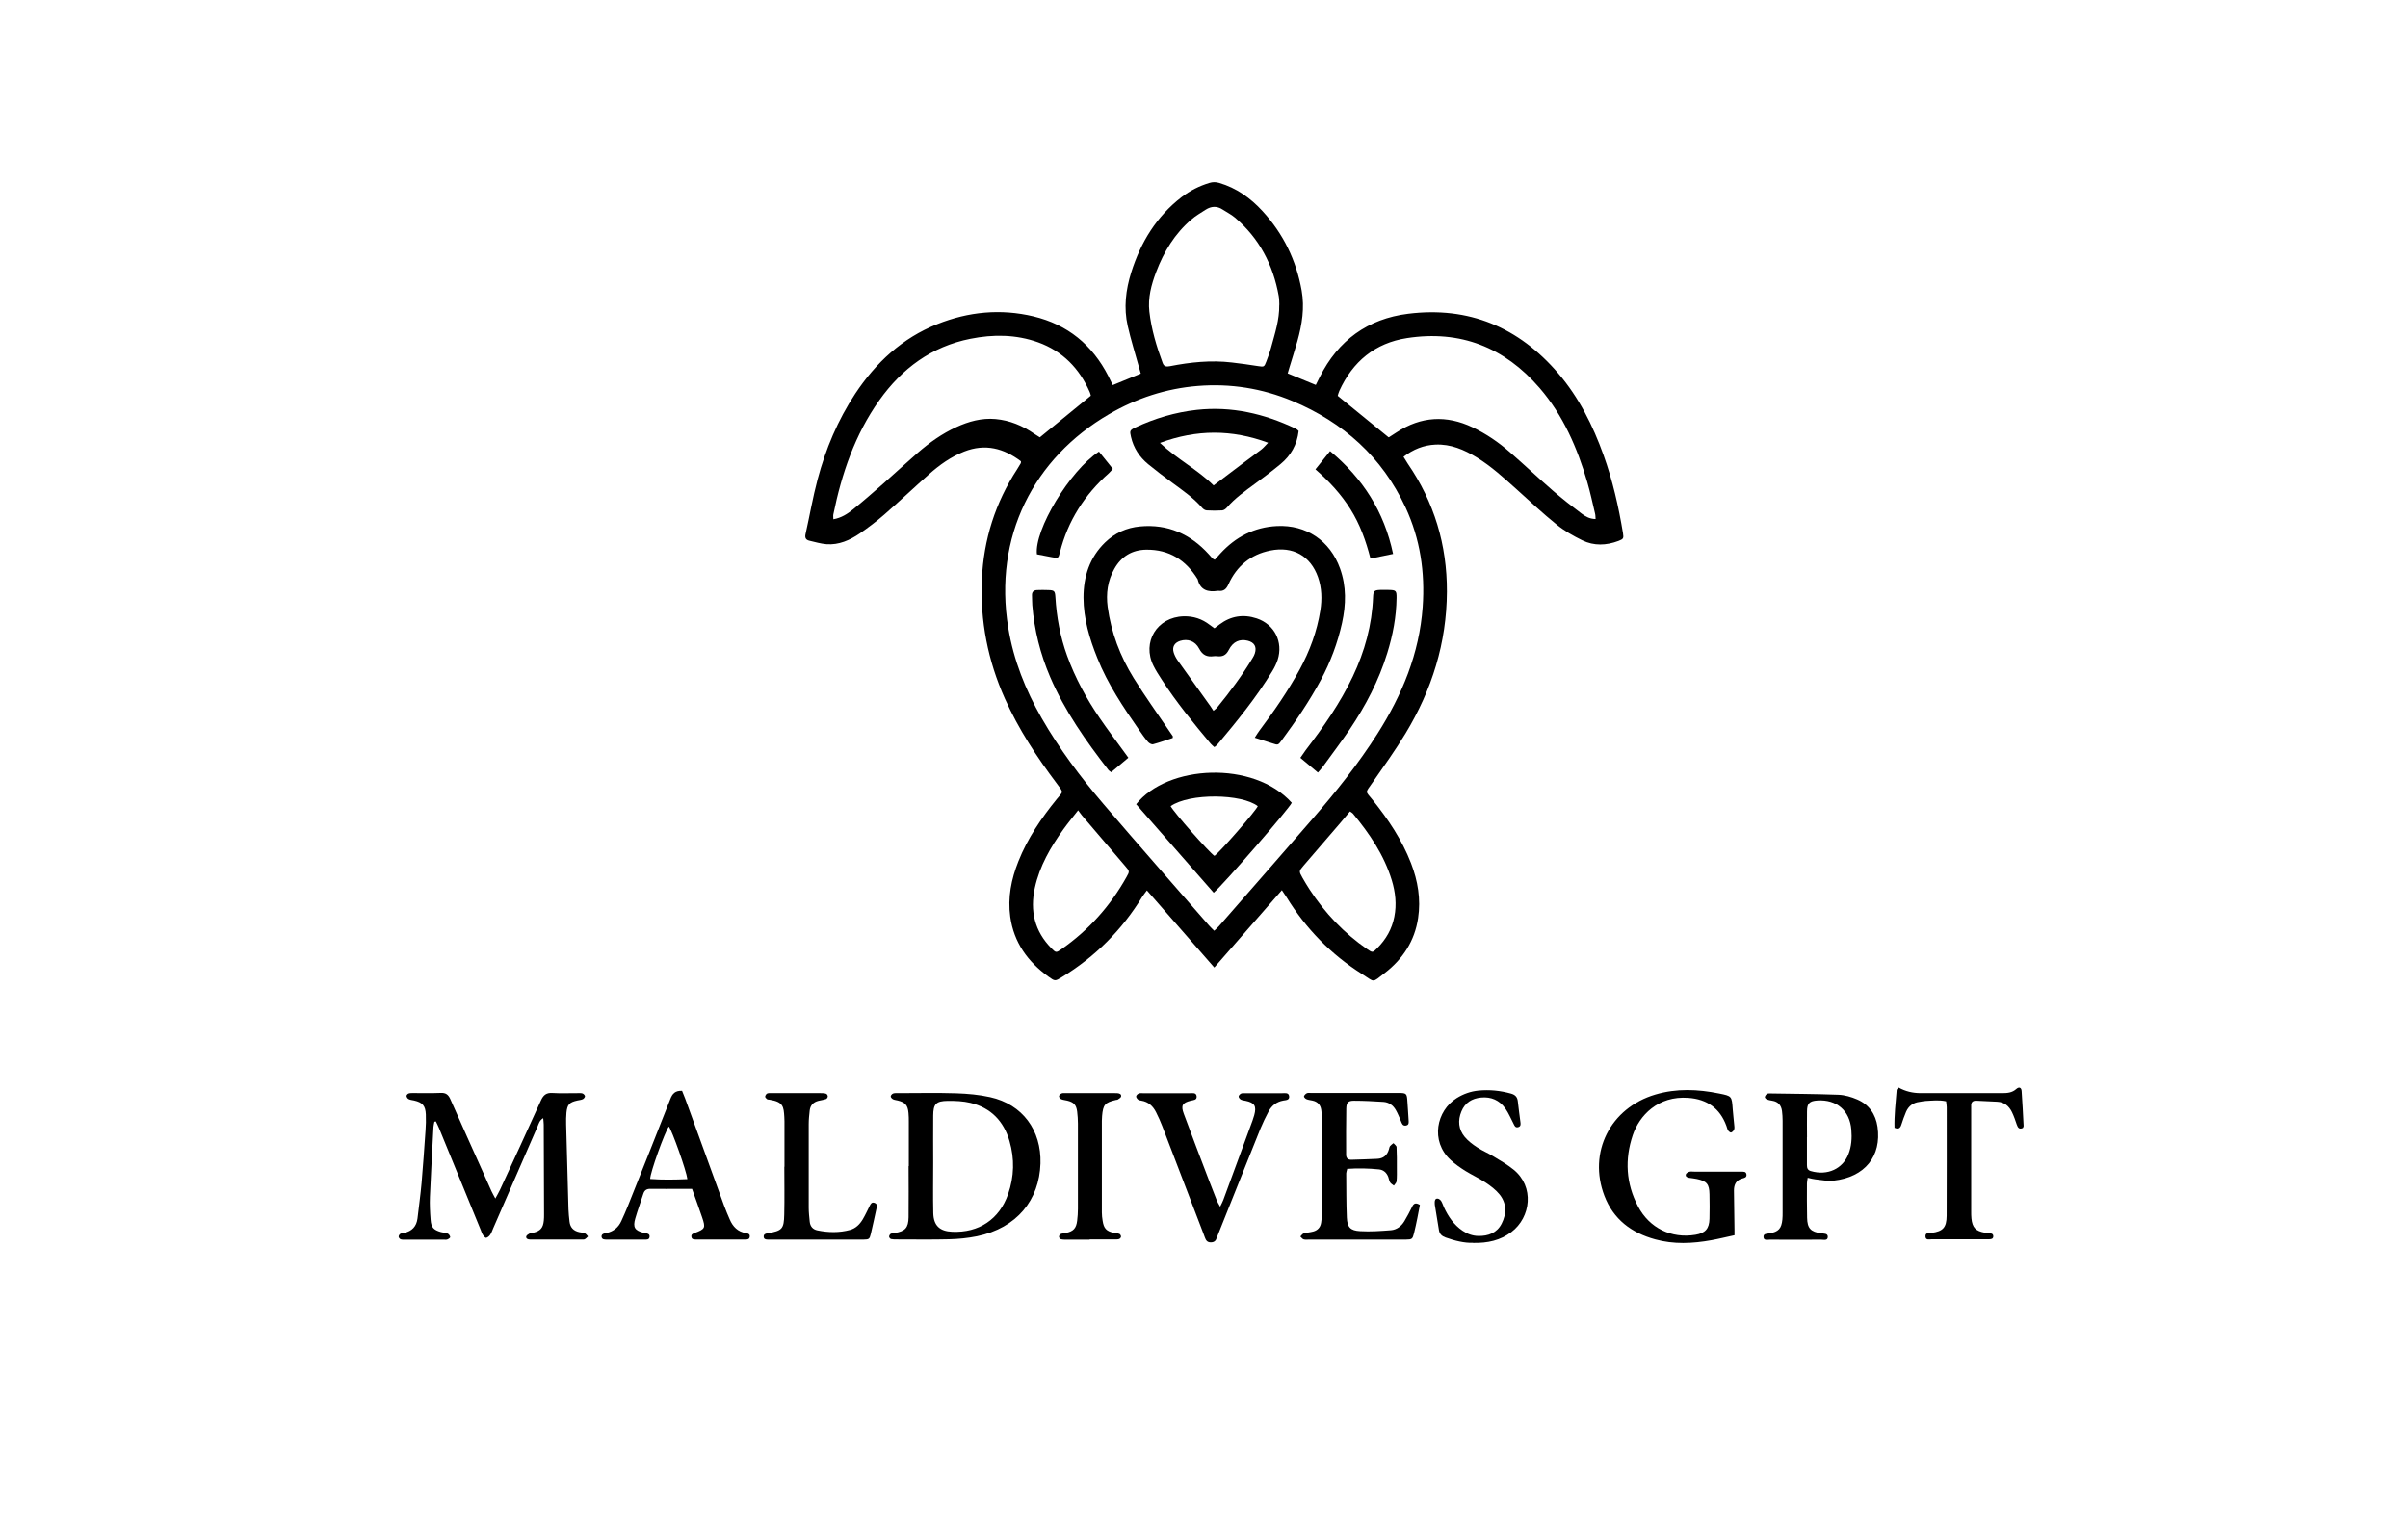 <?xml version="1.0" encoding="UTF-8"?> <svg xmlns="http://www.w3.org/2000/svg" version="1.1" viewBox="0 0 3118.1 1984.3"><defs><style> .cls-1 { display: none; } </style></defs><g><g id="_Слой_1" data-name="Слой_1"><g><path class="cls-1" d="M3163.5,2123.5H-22.7V-129.9h3186.2v2253.4ZM1659.9,1153c2.8,4.3,4.6,6.7,6.1,9.2,25,40.6,57.4,74.1,97.8,99.5,17.1,10.8,12.2,11.8,29.3-1.4,23.4-18.1,38.8-41.5,43.2-71.1,3.6-24.5-.3-48.2-9.2-71.2-11.7-30.3-29.5-56.8-49.7-81.9-9.7-12-10-8.4-.2-22.4,14.7-21.1,29.8-42,43-64,34-56.2,53.1-117,53.4-183.3.3-60.6-16.3-115.7-50.6-165.7-1.8-2.7-3.5-5.5-5.6-9,12.6-9.8,26.1-15.2,41.3-15.8,19.9-.9,37.3,6.6,53.7,16.7,18.7,11.5,34.7,26.2,51,40.8,17.4,15.5,34.3,31.6,52.4,46.2,10,8.1,21.5,14.6,33.1,20.3,15.1,7.4,31.1,6.7,46.8.8,6.5-2.4,7-3.3,5.9-10.1-5.8-34.4-13.5-68.3-25.2-101.1-13.8-38.4-31.8-74.6-58.6-105.9-51.2-59.8-116-87-194.4-77.2-52.3,6.5-90.8,34.5-114.5,82-1.6,3.2-3.2,6.4-5.1,10.2-12.5-5.2-24.4-10.1-36.4-15,.9-3.1,1.5-5.2,2.1-7.1,3.5-11.6,7.3-23.1,10.5-34.7,6-21.4,9.5-43.2,5.5-65.5-7-39.1-23.7-73.6-50.6-102.8-15.6-17-33.9-30.1-56.3-36.7-4.3-1.3-8.1-1.3-12.4,0-13.2,3.9-25.3,10.1-36.2,18.5-32.5,25.1-52.9,58.5-65.1,97.2-7.2,22.9-10,46.2-4.6,69.8,4.1,17.7,9.5,35,14.3,52.5.8,2.8,1.6,5.6,2.6,9.1-12.3,5-23.9,9.8-36.3,14.9-2.2-4.4-3.9-8.1-5.8-11.8-20.6-40.3-52.7-66.5-96.8-77.2-42.5-10.2-84.2-6.1-124.6,10-45.5,18.1-79.6,49.9-106.3,90.2-22.6,34.1-38.2,71.5-48.7,110.9-6.2,23.3-10.4,47.2-15.6,70.8-1.1,4.9.4,7.7,5,8.7,7.3,1.7,14.6,3.9,22.1,4.5,16.2,1.3,30.3-5.1,43.2-14,11-7.5,21.6-15.6,31.6-24.3,19.6-17.1,38.5-35,58-52.3,13.6-12.1,28.4-22.7,45.5-29.4,27.2-10.7,51.3-4.3,73.5,12.6,0,1.3,0,2-.2,2.5-1.5,2.6-3,5.2-4.7,7.8-28.3,43.3-43.4,91.1-45.7,142.6-2.4,53.8,7.9,105.3,29.8,154.5,17.7,39.8,41.4,75.9,67.6,110.5,8.9,11.8,7.8,9.5-.3,19.5-20.1,24.8-38,51-49.8,80.8-9.2,23.1-14,47-10.5,71.9,4.7,33.2,22.6,58.1,49.3,77.3,8.7,6.2,8.6,6.2,17.4.8,43.2-26.4,78-61.1,104.3-104.3,1.5-2.4,3.3-4.6,5.9-8.1,29.5,33.7,58,66.4,87.3,99.9,29.3-33.5,57.9-66.2,87.5-100.2ZM703.5,1448.2c.3,3.8.7,6.1.7,8.5.2,38.7.3,77.5.4,116.2,0,2.7,0,5.5-.3,8.2-.9,9.4-4.4,13.3-13.6,15.7-1.5.4-3.2.1-4.4.8-1.9,1.1-4.5,2.5-4.8,4.1-.5,2.9,2.2,3.9,4.9,3.9,1.2,0,2.4,0,3.6,0,20.9,0,41.8,0,62.7,0,1.5,0,3.3.4,4.5-.3,1.6-.8,2.9-2.4,4.3-3.7-1.4-1.4-2.5-3.2-4.1-4-2.1-1-4.7-1-7.1-1.5-7.3-1.6-11.8-6-12.7-13.5-.6-5.4-1.3-10.8-1.4-16.2-1.1-36.6-2.1-73.2-3-109.8-.1-5.1-.2-10.3.4-15.4,1.1-10.6,3.9-13.4,14.2-15.7,2.4-.5,4.9-.7,7-1.7,1.3-.6,2.9-2.6,2.8-3.8-.1-1.3-1.8-3.1-3.2-3.6-1.9-.7-4.2-.4-6.3-.4-10.9,0-21.8.5-32.7-.2-8-.5-11.8,2.7-14.9,9.8-17.3,38.6-35.2,77.1-52.9,115.5-1.6,3.4-3.5,6.7-6.1,11.4-2.3-4.2-3.8-6.8-5-9.5-3.3-7.1-6.4-14.4-9.6-21.5-14.6-32.6-29.3-65.1-43.7-97.8-2.6-5.8-5.9-8.3-12.4-8-11.8.5-23.6.1-35.4.2-2.1,0-4.3,0-6.3.6-1.2.4-2.7,2.2-2.6,3.2.2,1.4,1.4,3.3,2.7,4,2.1,1,4.6,1.3,7,1.8,11,2.5,14.8,6.7,15.3,18.1.3,6.9,0,13.9-.4,20.9-1.5,22.6-3.1,45.3-5.1,67.9-1.4,15.4-3.5,30.6-5.3,46-1.2,10.3-7,16.4-17.1,18.6-1.8.4-3.7.4-5.2,1.3-1.1.6-2.1,2.4-2.1,3.6,0,1.2,1.3,2.9,2.4,3.3,1.6.7,3.6.5,5.4.6,17,0,33.9,0,50.9,0,1.5,0,3.2.3,4.5-.3,1.5-.6,3.8-2.2,3.6-3-.3-1.7-1.7-3.8-3.2-4.5-2.7-1.2-5.9-1.2-8.8-2-9.5-2.7-12.7-6-13.4-15.8-.7-9.9-1.3-20-.9-29.9,1.2-30.2,3-60.4,4.6-90.7.1-2.2.8-4.4,1.2-6.6.6-.1,1.3-.3,1.9-.4,1.3,2.8,2.8,5.6,4,8.5,18,43.9,36,87.9,54,131.9.9,2.2,1.6,4.6,2.9,6.6,1,1.6,3.1,4,4.3,3.8,1.9-.3,4-2.2,5.2-4,1.7-2.5,2.6-5.4,3.8-8.2,19.2-44.1,38.3-88.2,57.6-132.3,1.5-3.4,2.2-7.5,7.3-10.6ZM1176.8,1510.6s0,0-.1,0c0,22.1.2,44.2,0,66.3-.2,13.8-4.5,18.2-18,20.4-1.8.3-3.7.3-5.2,1.1-1.1.6-2.1,2.4-2,3.6,0,1.1,1.4,2.8,2.5,3.1,2.3.6,4.8.5,7.2.5,22.7,0,45.4.4,68.1-.2,12-.3,24.2-1.5,36-3.9,51.7-10.7,80.7-47,82.2-94.3,1.3-42.9-23.2-76.6-65.2-85.9-14.4-3.2-29.3-4.5-44-5-25.1-.8-50.2-.2-75.3-.2-2.1,0-4.4-.2-6.3.5-1.4.5-3,2.4-3.1,3.7,0,1.2,1.6,3,2.9,3.7,1.8,1,4.1,1.1,6.1,1.6,9.9,2.4,13.1,6,14,16.2.4,3.9.4,7.9.4,11.8,0,19.1,0,38.1,0,57.2ZM2246.3,1599.9c0-2.9,0-4.6,0-6.4-.2-17.2-.5-34.5-.7-51.7,0-7.8,2.9-13.5,11-15.6,2.7-.7,5.7-1.3,5.2-5-.5-4.4-4.1-3.6-7-3.8-1.2,0-2.4,0-3.6,0-19.1,0-38.1,0-57.2,0-2.1,0-4.4-.3-6.3.2-1.7.5-4,1.9-4.4,3.3-.8,2.9,1.7,4.1,4.3,4.5,3.3.5,6.6.8,9.9,1.5,12.8,2.7,16.1,6.7,16.4,19.8.2,10.6.2,21.2,0,31.8-.3,12.9-5.5,18.6-18.2,20.7-30.9,5.1-59.5-8.6-74.4-36.9-15.5-29.6-17.4-60.6-6.7-92.3,8.5-25.1,32.4-51.1,71.9-48.2,24.1,1.7,41,13.5,49.3,36.3.7,2,1.1,4.2,2.2,5.9.8,1.3,3.1,3.1,3.9,2.7,1.7-.7,3.4-2.4,4-4.1.7-1.9.2-4.2,0-6.3-.6-6.6-1.4-13.2-1.9-19.9-1.2-16.7-1.2-16.8-17.5-20.2-27.6-5.6-55.2-6.8-82.6,1.3-58.4,17.3-87.6,75.1-66,131.4,11.7,30.4,35,47.8,65.6,56.2,24.1,6.6,48.5,5.4,72.9,1.1,10-1.8,19.9-4.3,30.2-6.5ZM2340.8,1525.4c4,.8,6.9,1.7,9.8,2,7.8.8,15.7,2.5,23.3,1.7,41-4.5,62.6-32,57.1-69.7-2.4-16.5-11-28.9-26.3-35.5-7.6-3.3-16.2-5.7-24.4-6.1-29.3-1.2-58.7-1.3-88-1.7-1.5,0-3.3-.2-4.4.6-1.3.9-2.5,2.5-2.8,4-.2.9,1.4,2.6,2.5,3.1,2.2.9,4.6,1.4,7,1.7,7.7,1.2,11.7,5.9,12.7,13.3.6,4.2.8,8.4.8,12.6,0,39.6,0,79.3,0,118.9,0,3,0,6.1-.3,9.1-1.2,11.9-4.9,15.8-16.6,18-3.4.6-8.5,0-7.8,5.1.5,4.5,5.3,3,8.3,3,22.1.1,44.2.1,66.3,0,3.2,0,8.6,1.7,8.6-3.7,0-4.6-5.2-4-8.6-4.5-13.5-1.9-17.9-6.4-18.2-20.2-.4-14.8-.2-29.6-.2-44.5,0-2,.5-4.1,1-7.4ZM1744.4,1514.5c14.3-1.1,27.9-.8,41.4.7,5.8.6,9.9,4.3,12,9.9.8,2.3,1.1,4.9,2.3,6.8,1.1,1.8,3.2,2.9,4.9,4.3,1.2-1.8,3.4-3.6,3.5-5.5.5-5.7.4-11.5.4-17.2,0-9.1,0-18.2-.4-27.2,0-1.8-2.6-3.4-4-5.1-1.5,1.2-3.2,2.3-4.4,3.8-.9,1.1-1,2.8-1.5,4.3-2.2,7.5-7.3,11.8-15.1,12.2-11.2.6-22.3.8-33.5,1.2-4.5.1-6.8-2.1-6.8-6.6,0-20-.2-39.9.2-59.9.1-7.7,2.5-10,10-10,12.7,0,25.4.7,38,1.5,7.1.4,12.6,4.3,16.1,10.5,2.6,4.7,4.7,9.8,6.8,14.8,1.2,2.9,2.1,5.9,6.1,5.4,4.4-.6,3.8-4,3.7-7-.5-8.2-1.1-16.3-1.6-24.4-.7-10.1-1.3-10.8-11.2-10.8-37.8,0-75.7,0-113.5,0-1.8,0-3.9-.4-5.4.3-1.6.7-3.3,2.4-3.8,4-.3.8,1.6,3,3,3.6,2.5,1,5.3,1.3,7.9,1.9,6.7,1.4,10.7,5.5,11.5,12.3.7,5.4,1.3,10.8,1.3,16.3.1,37.8.1,75.6,0,113.5,0,5.4-.7,10.9-1.5,16.2-.9,5.9-4.5,9.9-10.3,11.4-4.1,1.1-8.4,1.3-12.4,2.5-1.6.5-2.8,2.5-4.2,3.9,1.4,1.3,2.6,3.2,4.2,3.7,2.2.7,4.8.3,7.2.3,27.8,0,55.7,0,83.5,0,13.9,0,27.8,0,41.8,0,7.9,0,8.6-.6,10.5-8.3,1.6-6.5,2.9-13,4.3-19.5,1.2-5.8,2.2-11.7,3.3-17.1-5.5-3.4-8.1-1.9-10.2,2.7-2.9,6.3-6.3,12.4-9.9,18.4-3.9,6.6-9.9,11.1-17.5,11.7-13.2,1.1-26.6,2-39.7,1.2-12.8-.7-16.7-5-17.3-17.7-.9-19-.6-38.1-.8-57.1,0-1.4.6-2.9,1.2-5.4ZM883.2,1412.9c-8.9-.4-12.5,3.7-15.1,10.4-18.2,46.4-36.7,92.7-55.2,139.1-2.6,6.5-5.4,12.8-8.3,19.1-3.8,8.2-10,13.5-18.9,15.5-1.8.4-3.7.6-5.1,1.5-2.5,1.5-2.1,5.6.6,6.6,1.4.5,3,.5,4.5.5,16.3,0,32.7,0,49,0,2.6,0,5.9.4,6.4-3.4.5-3.6-2.3-4.5-5.2-4.9-.9-.1-1.8-.3-2.7-.5-11.3-3-14-7.1-10.6-18.5,3.1-10.7,7-21.2,10.4-31.9,1.5-4.7,4.3-6.6,9.4-6.5,13.6.3,27.2,0,40.8,0,4.2,0,8.3,0,12.9,0,4.5,12.8,8.9,24.7,13,36.7,4.7,14,4.1,15.3-9.7,20.5-2.5,1-4.5,1.9-4.1,5,.5,3.2,3.1,3.4,5.5,3.4,21.5,0,43,0,64.4,0,2.5,0,5-.1,5.6-3.3.6-3.7-1.8-4.6-4.8-5-10.6-1.7-17.1-8.3-21.1-17.8-2.5-5.8-5-11.7-7.2-17.6-16.9-46.3-33.7-92.6-50.5-138.9-1.2-3.4-2.6-6.6-4-10ZM1579.9,1563.1c-2-3.8-3.4-6-4.4-8.4-3.5-8.7-6.9-17.4-10.2-26.2-10.8-28.5-21.8-57.1-32.4-85.7-4-10.8-1.9-14.3,8.9-17,3.4-.8,8.2-.5,7.7-5.7-.5-5.2-5.3-4-8.7-4-20.3,0-40.5,0-60.8,0-1.8,0-3.8-.3-5.4.4-1.4.6-3.2,2.2-3.4,3.6-.2,1.3,1.2,3.2,2.4,4.2,1.1.9,2.8,1.2,4.2,1.4,9.2,1.5,15.2,7.1,19.2,15.1,3,5.9,5.7,12,8.1,18.2,17.8,46.3,35.5,92.6,53.2,138.9.6,1.7,1.3,3.4,1.9,5.1,1.3,3.6,3,6.3,7.6,6.3,4.5,0,6.6-2.1,7.8-6,.8-2.6,2-5.1,3-7.6,17.8-44.6,35.6-89.3,53.6-133.9,3-7.6,6.6-14.9,10.5-22.1,4-7.6,10.3-12.4,19-14.1,3.3-.6,8.3-.4,7.6-5.7-.7-5-5.4-3.8-8.9-3.8-16,0-32.1,0-48.1,0-1.8,0-3.8-.2-5.3.5-1.4.7-3,2.4-3.1,3.8,0,1.3,1.5,3.2,2.8,3.9,1.8,1,4,1.1,6.1,1.6,11.8,2.5,14.5,6.9,11.3,18.7-.6,2.3-1.3,4.7-2.2,6.9-12.6,34.3-25.2,68.7-37.9,103-.9,2.4-2.2,4.7-4.1,8.7ZM2453.2,1461.1c5.2,2.4,7.5.6,8.9-3.7,1.9-5.7,3.8-11.5,6.2-17,3.3-7.5,9.2-11.8,17.4-12.8,2.7-.3,5.4-1,8.1-1.2,8.7-.4,17.4-1.6,26.3.5.3,2.9.8,5.3.8,7.6,0,46.9.1,93.8-.1,140.7,0,15.2-4.9,20.2-19.5,22.1-3.4.4-8.3-.7-7.9,4.9.4,5,5,3.4,8,3.4,23.6.1,47.2,0,70.8,0,1.2,0,2.4,0,3.6,0,2.5-.1,5.2-.3,5.4-3.5.2-3.7-2.6-4.3-5.5-4.5-1.8-.2-3.6-.2-5.4-.5-11.9-2-16.2-6.5-17.4-18.5-.3-3-.3-6-.3-9.1,0-43.9,0-87.8,0-131.6,0-1.8.1-3.6,0-5.4-.2-4.7,2.3-6.6,6.7-6.4,9,.4,18.1.8,27.1,1.3,9.2.4,15.2,5.7,19,13.5,2.5,5.1,4.3,10.6,6.2,16.1,1.4,4,3.1,6.6,7.9,4.4.3-.8,1-1.7,1-2.5-.8-15.1-1.5-30.2-2.6-45.3-.3-4.5-3.3-5.9-6.8-2.7-5.5,4.9-11.8,5.4-18.6,5.4-35.1,0-70.2,0-105.3,0q-15.8,0-28.4-7.1c-.9,1-2.6,1.9-2.7,3.1-1.3,16.5-3.4,32.9-2.8,49.2ZM1907.4,1609.8c19.2.3,35.4-3.4,49.6-14,25.6-19.2,30.1-59,2.8-81-7.9-6.4-16.9-11.6-25.7-16.9-7-4.2-14.6-7.4-21.4-11.9-5.8-3.8-11.5-8.1-15.9-13.3-8.3-9.9-9.3-21.5-4.4-33.3,4.6-11.1,13.5-16.7,25.3-17.9,13.2-1.3,23.9,3.6,31.5,14.1,4.4,6.1,7.2,13.2,10.7,19.9,1.3,2.4,2.2,5.3,5.8,4.4,3.6-.9,3.4-3.6,3.1-6.5-1.2-9-2.4-18-3.4-27-.6-5.5-3.4-8.4-8.8-10-13.9-3.9-28-5.3-42.2-3.9-10,1-19.4,4.3-28.1,9.7-26.2,16.2-34.8,55.6-7.8,80.3,5.8,5.3,12.3,9.8,18.9,14,8.7,5.5,18.2,9.7,26.7,15.4,6.5,4.3,13,9.2,17.8,15.3,9.2,11.5,9.1,24.8,2.6,37.6-6.2,12.1-17.4,16.3-30.3,16-7.4-.1-14.2-2.6-20.4-6.8-11.2-7.5-18.4-18.2-24-30.2-1.3-2.7-2.1-5.8-3.7-8.3-1-1.5-3.1-3.1-4.7-3.1-3.1,0-3.6,2.6-3.6,5.2,0,.9,0,1.8.1,2.7,1.8,11,3.6,22.1,5.4,33.1.8,5,3.9,7.7,8.6,9.4,12.1,4.3,24.3,7.3,35.5,6.9ZM1015.8,1511.2s0,0-.1,0c0,20.6.4,41.2-.1,61.7-.4,19.1-2.6,21.1-21.6,24.5-2.6.5-5,1.1-5,4.1,0,3.7,2.9,4,5.8,4,1.5,0,3,0,4.5,0,18.2,0,36.3,0,54.5,0,21.5,0,43,0,64.5,0,7,0,7.8-.5,9.4-7.3,2.7-11.2,5-22.4,7.5-33.7.6-2.9.5-5.5-2.8-6.6-3.6-1.2-4.8,1.3-6.1,3.8-3,5.9-5.7,12-9.1,17.7-3.8,6.4-9,11.6-16.4,13.6-14,3.8-28.1,3.5-42.2.6-6.1-1.3-9.4-5.2-10-11.3-.6-6-1.2-12.1-1.3-18.1-.1-36-.1-72,0-108,0-6,.6-12.1,1.3-18.1.8-6.8,4.8-10.9,11.5-12.4,3.2-.8,6.6-1.2,9.7-2.3,1-.4,2.2-2.2,2.2-3.4,0-1.2-1.2-3.1-2.2-3.4-2.2-.7-4.7-.8-7.1-.8-20.9,0-41.8,0-62.7,0-2.1,0-4.4-.3-6.3.4-1.3.5-2.6,2.4-2.8,3.9-.2,1,1.2,2.6,2.3,3.4.9.6,2.3.6,3.5.8,17.7,2.8,18.3,8.9,19,22.4.1,1.8.2,3.6.2,5.4,0,19.7,0,39.3,0,59ZM1411,1605.7c10.6,0,21.2,0,31.8,0,2.1,0,4.3,0,6.3-.5,1.1-.4,2.4-2,2.5-3.1,0-1.2-1-3.1-2-3.5-2.2-.9-4.7-.9-7-1.4-9.8-2-13.3-5.6-14.8-15.6-.6-3.6-.9-7.2-1-10.8,0-39.6,0-79.2,0-118.8,0-2.1,0-4.2.3-6.3,1.3-14.7,3.6-17.3,17.9-20.7.9-.2,1.9-.1,2.6-.6,1.5-1.1,3.8-2.3,4.1-3.8.6-3-2-4-4.6-4.3-1.2-.1-2.4-.1-3.6-.1-21.2,0-42.3,0-63.5,0-1.8,0-3.8-.3-5.4.4-1.4.6-3.1,2.3-3.3,3.6-.1,1.2,1.5,3.2,2.8,3.8,2.5,1,5.3,1.2,7.9,1.9,8.5,2.1,11.7,5.5,12.8,14.2.6,5.1,1,10.2,1,15.4,0,36.9,0,73.8,0,110.6,0,5.1-.4,10.3-1,15.4-1.1,9.9-4.8,13.7-14.6,15.8-2.3.5-4.9.6-7,1.5-1,.4-2,2.4-1.9,3.6,0,1.1,1.5,2.7,2.6,3.1,2,.6,4.2.5,6.3.5,10.3,0,20.6,0,30.8,0ZM1023.9,1774.2c-2.9-2.8-4.7-4.9-6.9-6.5-3-2.1-6.3-2.4-8.9.7-2.4,2.8-1.9,7.2,1.4,9.6,1.4,1,3.2,1.7,4.9,2.1,6.6,1.3,12.3-1,15.8-6.4,5.2-8.1,10.3-16.4,14.3-25.1,7.9-17.6,15-35.7,22.7-53.4,1.5-3.5,3.9-6.8,6.5-9.7,5.4-6.2,20.4-1.4,20,7.7-.1,2.1.3,4.2.3,6.3,0,21.2,0,42.4,0,63.5,0,11.1-.2,11.1-9.9,16.3,5.6,3.4,11.4,2,16.8,1.8,5.5-.2,11.6,2.3,16.3-1.9-3.8-2.7-8.9-4.5-9.9-7.6-2.6-7.9-2.3-16.3-.5-23.1,8.8.6,16.5,2.5,23.5,1.2,15.4-2.9,23.4-13.9,26.2-28.9,2.9-15.8-3.2-32.1-14.7-39.4-8.7-5.5-17.6-5.7-26.6-.3-2.5,1.5-4.9,3.1-8.2,5.1-1.4-6.8-5.6-7.5-11-7.3-11.2.4-22.4.1-33.6.3-1.8,0-3.5.8-6,1.3,8.3,6.8,9,7.5,7,12.9-4.4,11.6-9.3,23-14.1,34.4-.5,1.1-1,2.2-1.5,3.3-.8-.2-1.5-.5-2.3-.7-6-14.6-12-29.3-18-44,2.9-2.3,4.9-3.8,8.2-6.4-3.9-.4-6.2-.9-8.4-.9-26.3,0-52.7,0-79,0-1.8,0-3.9-.4-5.4.3-1.7.8-3.9,2.5-4,4-.6,4.9-1.4,9.9,1.2,15.9,6.4-8.9,10.2-20.4,24.4-14.6,0,17.6,0,35.2,0,52.7,0,3.3-1.4,5.8-4.7,7.1-1.5.6-2.9,1.6-4.3,2.4.1.6.2,1.2.3,1.8,10.2.2,20.4.2,31,0-.6-1.8-.7-2.7-1-2.8-8.5-2.4-9.6-8.8-9.4-16.3.3-12.1,0-24.2.1-36.3,0-3.2.6-6.3.8-9.1,9.4-2.6,15.1.4,19.2,7.7,1.3,2.3,1.6,6,6.1,6.4.5-5.2.9-10.1,1.4-15.1,6.6,0,10.4,2.9,12.3,7.6,7.6,18.1,15,36.3,22.4,54.5.6,1.6,1.2,3.7.7,5.2-3.2,8.8-7.3,17.1-15.4,23.6ZM1542.3,1748.3c.3-.6.6-1.3,1-1.9-6-2.5-9.5-6.6-9.4-13.1.1-14.5,0-29,.1-43.6,0-1.4,1.2-2.9,2.6-6,2,4.6,3.4,7.5,4.4,10.6,5.3,14.8,10.5,29.6,15.9,44.4,1,2.9,1.2,6.7,6.3,8,2.7-6.7,5.4-13.3,8.1-19.9,2.8-7,5.2-14.2,8.2-21.1,2.8-6.4,3.6-13.8,10.3-20.5.4,4.4.8,7.2.9,10.1,0,11.2-.2,22.4.1,33.6.2,7.8.2,15.2-9.9,18.2,9.3,2.7,24.9,2.5,31-.4-4.9-2.8-9.8-5-9.6-11.9.4-14.2.2-28.4.1-42.6,0-4.3,1.3-7.7,5.7-9.3,1.1-.4,1.9-1.6,4.2-3.7-7.7,0-13.5,0-19.2,0-8.3,0-8.3.1-11.1,7.6-4.3,11.3-8.4,22.7-12.8,34-.9,2.3-2.3,4.4-4.4,8.5-2-5.1-3.3-8-4.4-11-3.9-10.8-7.6-21.7-11.7-32.4-.9-2.3-2.9-5.8-4.6-6-7.8-.9-15.9-1.5-24.1,1.2,5,2.6,9.3,5.2,9.2,11.4-.1,14.5,0,29,0,43.6,0,3.8-.9,7.2-4.9,8.9-1.1.5-1.9,1.7-3.8,3.6h21.8ZM2020,1748.4c.4-.6.8-1.2,1.2-1.9-9.7-3-10.2-10.2-9.9-18.2.4-10,.3-20,0-29.9-.2-7.4-.1-14.6,9.7-17.6-9.4-2.4-23.7-2.2-30.1,0,.7.7,1.3,1.4,2,1.8,1,.6,2.3.9,3.2,1.6,4.1,2.9,5,6.3,1.7,9.9-9.5,10.5-19.4,20.7-29.2,31-.3.3-1.1.1-1.7.1-.4-.4-1-.9-1-1.3-.2-7.5-.3-15.1-.4-22.6,0-3.9-.7-8.1.4-11.7,1.1-3.5,4.2-6.4,7-10.4-9.7-.2-18.7-.5-28.6,1.3,10.4,3.4,9.8,11.2,9.7,19-.1,10.6-.3,21.2,0,31.7.2,6.9-.9,12.6-8.2,15.2-.2,0,0,1.1,0,1.6,12.8,1.7,23.7,1.2,28.8-1.4-.7-.6-1.2-1.4-2-1.8-8.8-5.1-9.2-7.6-2.5-15.1,7.5-8.3,15.2-16.5,22.9-24.6,1.4-1.5,3.4-2.5,6.7-4.8,0,13.7.2,25.4-.2,37.1,0,2.3-2.3,4.5-3.9,6.6-.9,1.2-2.4,2-5,4.1h29.3ZM1870.5,1680.8c.6.7.9,1.7,1.6,2,8.7,4.7,10.5,7.1,8.4,16.3-2.2,10-5.1,19.8-8.7,29.4-2.9,7.8-6.4,15.7-15.4,18.1-1.5,13.8-1.2,16.3,2.3,21.4,1.7-3.4,3.4-6.6,4.9-9.7,3.2-6.6,8-10,15.8-9.6,9.9.5,20,.6,29.9,0,8.3-.5,13.1,3.1,16.2,10.3,1.3,3.1,3,6.1,5,9.9,2.3-5.1,3.7-17.6,2.2-20.4-.9-1.6-2.9-3.4-4.6-3.7-6.2-1.1-7.6-5.1-7.6-10.5,0-11.5.2-23,0-34.4-.2-7.9-.7-15.6,9.8-19.3-11.4-2.1-53.2-1.7-59.8.3ZM1319.8,1747.3c12.7,2.6,23.6,2.1,28-.2-2.4-3.1-6.5-6-7-9.4-1.1-7.3-.3-14.9-.3-23,11.5-.5,21.9-1.1,33.3.5,0,8.2.3,15.7-.2,23.1-.2,2.2-2.7,4.3-4.4,6.3-1,1.1-2.4,1.9-3.6,2.9,9.8,1.5,19.1,2.3,28.8,0-9-3.8-8.9-11.1-8.8-18.5.1-10.3,0-20.5,0-30.8,0-7-.5-14.1,8.2-17.8-9.7-1-18.8-1.7-28.7-.3,3.4,3.9,7.3,6.3,8.1,9.6,1.3,5.1.8,10.8.4,16.1-.1,1.4-2.6,3.8-4,3.9-9.3.4-18.5.2-28.6.2-.3-11.1-5.2-21.9,7.1-29.6-9.5-.8-18.6-1.5-29.1,0q9.7,7.7,9.8,19.3c0,10.3-.1,20.6,0,30.8.1,7.3-.4,14-8.9,17.1ZM2079.3,1711.8c4.1-2.3,6.5-3.5,8.7-4.9,5.1-3.2,7.3-7.9,6.8-13.8-.5-6.2-4.3-10-9.8-11.8-3.7-1.2-7.6-2-11.5-2.1-10.9-.3-21.8-.2-32.7,0-1.5,0-3.1.7-7,1.7,10.9,3.5,11.6,10.3,11.4,18-.4,10-.2,20,0,29.9.1,7.7.7,15.3-9.9,18.3,2,1,2.7,1.7,3.5,1.7,12.1,0,24.2.5,36.3-.2,5.5-.4,11.5-2.2,16.2-5.1,11.3-6.9,10-22-2-27.7-2.7-1.3-5.5-2.2-9.9-3.9ZM1473.1,1746.8c-1.4-1.1-2-2-2.7-2.1-6.7-1.5-8.2-6.2-8.1-12.2.2-11.2.3-22.4.2-33.6,0-7.5-2.1-14.4-9.2-18.6-9.9-5.9-28.6-3.6-36.4,4.7-1.9,2-3.4,5-3.9,7.8-.6,3.6,1.4,6.5,5.5,6.9,3.9.4,6.4-1.6,7.3-5.3.4-1.7,0-3.6-.3-5.4-.8-4.2,1.4-6.1,5-7.3,10.7-3.6,19.7,3,20.3,15.1.3,6.5-.3,7.9-6.4,10.3-5.9,2.3-12,4-17.9,6.4-3.9,1.6-7.8,3.4-11.1,5.9-6,4.7-7.8,13.6-4.9,20.6,2.9,7.1,10.2,11.6,18.4,10.1,5.2-1,10.1-3.6,15.1-5.7,2.1-.9,3.9-2.4,5.7-3.6,8.3,10,12.5,11.1,23.6,5.8ZM1690.3,1746c-1.3-.6-2.2-1.3-3.2-1.5-5.8-1.2-7.9-5.1-8-10.5,0-3.6,0-7.3,0-10.9,0-9.1.1-18.1,0-27.2-.1-6.8-2.8-12.3-9-15.8-9.9-5.5-27.9-3.5-35.7,4.5-2.3,2.3-3.7,6.1-4.1,9.4-.4,3.1,1.9,5.7,5.6,5.7,3.4,0,5.9-1.5,6.6-5,.4-1.7.3-3.6,0-5.4-.6-5.1,2.2-7,6.6-8,9.4-2.1,16.8,3,18.2,12.7,1.2,8.9.2,10.8-7.7,13.8-5.4,2-10.9,3.6-16.2,5.7-3.6,1.4-7.3,3.1-10.4,5.4-5.9,4.4-8.1,13.2-5.6,20.5,2,6.1,8.2,11.3,15.3,10.8,5.8-.4,11.5-2.9,17.1-4.9,2.4-.9,4.4-2.9,6.5-4.3,9.5,10.2,15.5,11.5,24.3,5ZM1711.1,1679.6c2.4,2.1,3,3,3.8,3.1,8.3,1.7,9.4,6.3,9.2,14.2-.3,11.6-2.5,22.8-6.8,33.6-1.5,3.7-4,7.1-6.3,11.1-2.8-1.8-4.4-3.4-6.2-3.9-2.4-.7-5.4-1.4-7.4-.5-1.5.7-3.2,4.4-2.6,5.9.9,2.5,3.3,5.1,5.7,6.1,4.5,1.9,9.3.5,12.5-3.1,3.7-4.3,7.2-9,9.5-14.2,5.1-11.5,6.9-23.7,7.4-36.2.2-3.8.7-7.6,1.1-11.5h20.1c.3,3.6.8,6.6.9,9.5,0,12.7-.2,25.4.1,38.1.1,6.7-1.7,11.8-8.2,14.5-.2,0,0,1.1,0,1.6,11.1,1.7,23.3,1.3,29.9-1.4-9.9-2.9-10.4-10-10.1-18,.4-9.7,0-19.4.1-29,0-7.3-1.5-15.2,7-20h-59.7ZM1171.1,1681c1.1.8,2.1,1.9,3.3,2.5,4.1,1.9,5.6,5.3,5.6,9.5,0,14.2,0,28.4,0,42.6,0,4.2-1.3,7.7-5.7,9.3-1.1.4-2,1.6-4.1,3.3,15.1,0,28.6.4,42-.2,4.2-.2,8.7-2.5,12.5-4.8,6.5-4.1,8.4-10.6,7.7-18.1-.7-7.2-4.9-11.8-11.3-13.9-5.1-1.7-10.6-2.2-15.9-2.9-4.1-.5-8.2-.5-13.2-.8.7-10.4-5.4-21.5,8.9-27.4-10.3-1.1-19.9-1.1-29.9,1ZM2114.4,1679.6c-.7.7-1.5,1.3-2.2,2,10.8,2.6,9.8,10.4,9.8,17.6,0,10,0,20,0,29.9,0,7.2.9,14.8-9.2,17.9,2,1,2.7,1.7,3.4,1.7,11.5,0,23,.6,34.5-.2,5.5-.4,11.2-2.7,16-5.5,6.5-3.8,8.8-10.5,7.9-18-.9-7.4-5.5-12.2-12.3-14.3-4.8-1.5-10-2.3-15.1-2.5-14.4-.5-15.1-1.2-13.9-15.7,0-.6,0-1.2.2-1.8.5-3.5,1.7-6.4,5.4-7.7,1.5-.5,2.8-1.4,4.2-2.2-.1-.4-.2-.8-.4-1.2h-28.4ZM1789.3,1679.6c-.5.5-.9,1.1-1.4,1.6,10.2,3.6,9.4,11.7,9.4,19.7,0,8.5,0,16.9,0,25.4,0,4.2.5,8.7-.9,12.5-1.2,3.4-4.7,6.1-8.3,10.3,15.1-.7,29.2,1.3,43.1-1.4,3.5-.7,7-2.1,10-4,6.8-4.2,9.2-10.8,8.4-18.7-.8-7.6-5.5-12.1-12.2-14.2-4.8-1.5-10-1.9-15.1-2.5-4.1-.5-8.3-.4-13.5-.6,0-6.5-.1-12.1,0-17.7.1-3.2,1.8-5.7,5-6.9,1.5-.5,2.8-1.5,4.2-2.2-.1-.4-.3-.8-.4-1.2h-28.4ZM1238.9,1679.7c-.3.6-.7,1.2-1,1.8,9.1,2.9,9.8,9.8,9.6,17.5-.4,9.9-.3,19.9,0,29.9.2,7.7.3,15.2-9.8,18.3,9.3,2.6,24.7,2.4,31.1-.4-4.3-2.9-9.6-4.5-9.5-11,.2-14.8,0-29.6,0-44.3,0-3.5,1.1-6.5,4.6-8.1,1.4-.6,2.6-1.7,5.3-3.6h-30.3ZM2181.6,1679.8c-.4.6-.9,1.2-1.3,1.7,9,2.9,9.2,9.8,9.2,16.9-.1,10.9-.2,21.7,0,32.6.1,6.7-.7,12.6-7.9,15.6-.1,0,0,1.1.1,1.6,13.5,1.7,22.6,1.3,28.5-1.9-8.9-2.8-9.2-9.6-9.1-16.7.2-10.6,0-21.1,0-31.7,0-7-.3-14,7.6-18.1h-27.2Z"></path><path d="M1659.9,1153c-29.6,33.9-58.2,66.6-87.5,100.2-29.2-33.5-57.8-66.1-87.3-99.9-2.5,3.5-4.4,5.7-5.9,8.1-26.3,43.2-61.1,77.9-104.3,104.3-8.8,5.4-8.8,5.4-17.4-.8-26.7-19.3-44.6-44.1-49.3-77.3-3.5-24.9,1.3-48.8,10.5-71.9,11.8-29.8,29.7-56,49.8-80.8,8.1-9.9,9.2-7.7.3-19.5-26.1-34.6-49.8-70.8-67.6-110.5-22-49.2-32.2-100.8-29.8-154.5,2.3-51.5,17.4-99.2,45.7-142.6,1.6-2.5,3.2-5.1,4.7-7.8.3-.5.1-1.2.2-2.5-22.2-16.8-46.2-23.3-73.5-12.6-17.2,6.8-31.9,17.3-45.5,29.4-19.5,17.3-38.4,35.2-58,52.3-10,8.7-20.7,16.8-31.6,24.3-12.9,8.8-27.1,15.2-43.2,14-7.4-.6-14.7-2.8-22.1-4.5-4.7-1.1-6.1-3.9-5-8.7,5.3-23.6,9.4-47.5,15.6-70.8,10.5-39.4,26.1-76.7,48.7-110.9,26.7-40.3,60.8-72.1,106.3-90.2,40.4-16.1,82.1-20.2,124.6-10,44.1,10.6,76.2,36.9,96.8,77.2,1.9,3.7,3.7,7.5,5.8,11.8,12.4-5.1,24.1-9.9,36.3-14.9-1-3.4-1.8-6.2-2.6-9.1-4.8-17.5-10.3-34.8-14.3-52.5-5.4-23.6-2.6-46.9,4.6-69.8,12.2-38.7,32.6-72.1,65.1-97.2,10.9-8.4,23-14.5,36.2-18.5,4.3-1.3,8.1-1.2,12.4,0,22.5,6.6,40.7,19.7,56.3,36.7,26.9,29.3,43.6,63.7,50.6,102.8,4,22.3.5,44-5.5,65.5-3.3,11.6-7,23.2-10.5,34.7-.6,2-1.2,4-2.1,7.1,12,5,23.8,9.8,36.4,15,1.9-3.8,3.5-7,5.1-10.2,23.7-47.5,62.2-75.5,114.5-82,78.4-9.8,143.2,17.4,194.4,77.2,26.7,31.2,44.8,67.4,58.6,105.9,11.8,32.9,19.5,66.7,25.2,101.1,1.1,6.8.5,7.6-5.9,10.1-15.7,5.9-31.6,6.6-46.8-.8-11.6-5.7-23.1-12.2-33.1-20.3-18.1-14.6-35.1-30.6-52.4-46.2-16.2-14.5-32.3-29.3-51-40.8-16.5-10.1-33.9-17.6-53.7-16.7-15.2.7-28.7,6.1-41.3,15.8,2.1,3.4,3.8,6.3,5.6,9,34.2,49.9,50.8,105.1,50.6,165.7-.3,66.3-19.4,127-53.4,183.3-13.3,22-28.3,42.9-43,64-9.8,14.1-9.4,10.4.2,22.4,20.2,25.1,38,51.7,49.7,81.9,8.9,23,12.9,46.7,9.2,71.2-4.4,29.6-19.8,53.1-43.2,71.1-17.1,13.2-12.2,12.2-29.3,1.4-40.4-25.5-72.8-58.9-97.8-99.5-1.6-2.5-3.3-5-6.1-9.2ZM1572.3,1205.6c2.4-2.4,4.5-4.1,6.2-6.1,40.2-46,80.5-92,120.5-138.2,30.5-35.2,59.7-71.6,84.7-111,31.9-50.2,54.2-103.8,58.5-164,3.2-45-3.2-88.2-22.2-129.1-30.4-65.3-80.5-110.1-146.5-137.8-39.2-16.4-80.2-22.9-122.5-19.5-41,3.3-79.3,15.9-114.9,36.6-97.6,56.9-149.9,158.6-130.5,276.8,6.9,41.8,22.3,80.3,43.2,116.8,22.8,39.8,50.2,76.3,79.9,111.1,45.2,52.9,91.2,105.1,136.9,157.6,1.9,2.2,4.1,4.2,6.7,6.8ZM2066.1,672.3c-.2-2.6-.1-5-.7-7.2-3.2-13.5-6.1-27.1-10-40.5-13-44.5-31.2-86.6-61.8-122.1-45.4-52.6-102.6-75.3-171.7-64.6-41.4,6.4-70.3,30.4-87.6,68.4-1.1,2.4-1.7,5-2.1,6.4,22.3,18.2,43.8,35.7,65.8,53.7-.5,0,.2.1.7-.1,3.3-2.1,6.6-4.2,9.9-6.4,31.5-20.6,64.3-22.5,98.2-6.4,17.6,8.4,33.6,19.3,48.2,32.1,18.9,16.5,37.2,33.8,56.1,50.2,11.9,10.3,24.3,20,36.8,29.4,4.9,3.7,10.5,7,18.1,7.1ZM1412.4,512.7c0,.4.2-.3,0-.8-.4-1.5-.8-2.9-1.4-4.3-13.4-30.5-35-52.7-66.7-64.2-28.7-10.3-58.2-10.5-87.7-4.6-50.4,10-88.7,38.5-118,79.7-31.6,44.5-48.7,94.9-59.5,147.8-.4,1.9,0,3.8,0,6.3,10.4-1.8,18.3-7,25.5-12.8,13.2-10.6,25.9-21.8,38.6-32.9,15.2-13.4,30-27.2,45.3-40.5,15.1-13.1,31.4-24.7,49.7-33.1,16.1-7.4,32.9-12.1,50.9-10.5,18.5,1.7,35.1,8.6,50.3,19.2,2.7,1.8,5.4,3.5,7.1,4.5,22.4-18.3,43.9-35.9,65.8-53.8ZM1656.6,394.8c-.2-3.1,0-7.4-.8-11.5-7.2-40.3-25.2-74.8-56.7-101.5-4.8-4.1-10.6-6.9-15.9-10.4-7.4-4.9-14.8-4.4-22,.2-6.3,4.1-13,7.9-18.6,12.8-21.4,18.3-35.6,41.7-45.5,67.8-6.3,16.6-10.8,33.6-8.8,51.4,2.6,22.9,9.2,44.9,17.2,66.5,1.8,4.9,5,5,9.4,4.2,26.5-5.2,53.2-8,80.2-4.8,11.4,1.3,22.7,2.9,34.1,4.7,7.5,1.1,7.8,1.3,10.6-6.1,2.4-6.2,4.7-12.5,6.4-18.9,4.7-17.5,10.6-34.8,10.3-54.4ZM1748.1,1051c-4.3,5.2-8.5,10.2-12.8,15.2-15.7,18.3-31.5,36.7-47.3,55-6.1,7.2-6.2,7.2-1.5,15.6,3,5.3,6.1,10.4,9.4,15.5,19.9,30.5,44.5,56.4,74.5,77.1,6.8,4.7,7,4.7,12.9-1.2,11.4-11.4,19.1-24.8,22.2-40.7,3.2-16.1,1.4-31.9-3.3-47.4-10-32.7-28.8-60.3-50.3-86.3-.7-.9-1.9-1.4-3.8-2.8ZM1396.1,1049.5c-7.3,9.4-13.4,16.7-19,24.5-16.7,23.2-30.9,47.7-37.1,76-6.5,29.9-.3,56.3,21.6,78.4,5.7,5.8,6,5.8,12.9,1,35.3-24.6,63.2-55.9,84.2-93.4,4.2-7.4,4.1-7.5-1.6-14.1-18.6-21.8-37.3-43.6-55.9-65.5-1.4-1.6-2.5-3.4-5.1-6.8Z"></path><path d="M703.5,1448.2c-5.1,3.1-5.8,7.2-7.3,10.6-19.2,44.1-38.4,88.2-57.6,132.3-1.2,2.8-2.1,5.7-3.8,8.2-1.2,1.8-3.3,3.6-5.2,4-1.2.2-3.2-2.1-4.3-3.8-1.3-2-2-4.4-2.9-6.6-18-44-36-87.9-54-131.9-1.2-2.9-2.7-5.7-4-8.5-.6.1-1.3.3-1.9.4-.4,2.2-1,4.4-1.2,6.6-1.6,30.2-3.3,60.4-4.6,90.7-.4,9.9.1,20,.9,29.9.7,9.8,3.9,13.1,13.4,15.8,2.9.8,6.1.9,8.8,2,1.5.6,2.9,2.8,3.2,4.5.1.8-2.1,2.4-3.6,3-1.3.6-3,.3-4.5.3-17,0-33.9,0-50.9,0-1.8,0-3.8.1-5.4-.6-1.1-.5-2.4-2.1-2.4-3.3,0-1.2,1-2.9,2.1-3.6,1.5-.9,3.5-.9,5.2-1.3,10-2.2,15.8-8.3,17.1-18.6,1.8-15.3,3.9-30.6,5.3-46,2-22.6,3.5-45.2,5.1-67.9.5-6.9.7-13.9.4-20.9-.5-11.4-4.3-15.6-15.3-18.1-2.4-.5-4.9-.7-7-1.8-1.3-.6-2.5-2.5-2.7-4-.1-1,1.4-2.8,2.6-3.2,1.9-.7,4.2-.6,6.3-.6,11.8,0,23.6.3,35.4-.2,6.5-.3,9.8,2.2,12.4,8,14.4,32.7,29.1,65.2,43.7,97.8,3.2,7.2,6.4,14.4,9.6,21.5,1.2,2.7,2.8,5.2,5,9.5,2.6-4.8,4.5-8,6.1-11.4,17.7-38.5,35.5-76.9,52.9-115.5,3.2-7.1,7-10.3,14.9-9.8,10.9.7,21.8.1,32.7.2,2.1,0,4.4-.2,6.3.4,1.4.5,3.1,2.3,3.2,3.6,0,1.2-1.5,3.2-2.8,3.8-2.1,1-4.7,1.2-7,1.7-10.4,2.3-13.1,5.1-14.2,15.7-.5,5.1-.5,10.3-.4,15.4.9,36.6,1.9,73.2,3,109.8.2,5.4.8,10.8,1.4,16.2.9,7.6,5.3,11.9,12.7,13.5,2.4.5,4.9.5,7.1,1.5,1.6.7,2.8,2.6,4.1,4-1.4,1.3-2.6,2.9-4.3,3.7-1.2.6-3,.3-4.5.3-20.9,0-41.8,0-62.7,0-1.2,0-2.4,0-3.6,0-2.7,0-5.4-1-4.9-3.9.3-1.6,2.9-3.1,4.8-4.1,1.2-.7,3-.5,4.4-.8,9.3-2.3,12.7-6.3,13.6-15.7.3-2.7.3-5.4.3-8.2-.1-38.7-.3-77.5-.4-116.2,0-2.4-.4-4.7-.7-8.5Z"></path><path d="M1176.8,1510.6c0-19.1,0-38.1,0-57.2,0-3.9,0-7.9-.4-11.8-.9-10.2-4.2-13.8-14-16.2-2.1-.5-4.3-.7-6.1-1.6-1.3-.7-3-2.5-2.9-3.7,0-1.3,1.7-3.2,3.1-3.7,1.9-.7,4.2-.5,6.3-.5,25.1,0,50.3-.6,75.3.2,14.7.5,29.7,1.8,44,5,42,9.3,66.5,43,65.2,85.9-1.5,47.3-30.5,83.6-82.2,94.3-11.8,2.4-24,3.6-36,3.9-22.7.6-45.4.2-68.1.2-2.4,0-4.9,0-7.2-.5-1.1-.3-2.5-2-2.5-3.1,0-1.2,1-3,2-3.6,1.5-.8,3.5-.8,5.2-1.1,13.5-2.2,17.8-6.6,18-20.4.3-22.1,0-44.2,0-66.3,0,0,0,0,.1,0ZM1208.3,1506s0,0,.1,0c0,21.8-.4,43.5.1,65.3.4,16.2,8.3,23.5,24.4,24.2,34.6,1.5,61.1-16.1,72.5-48.8,7.9-22.6,8.5-45.7,1.8-68.7-7.5-25.8-24.1-43.1-50.5-49.5-9.5-2.3-19.8-2.7-29.6-2.6-15.2.2-18.6,4.2-18.7,19.2-.2,20.3,0,40.5,0,60.8Z"></path><path d="M2246.3,1599.9c-10.3,2.2-20.2,4.7-30.2,6.5-24.3,4.4-48.7,5.6-72.9-1.1-30.6-8.4-53.9-25.8-65.6-56.2-21.6-56.3,7.5-114.1,66-131.4,27.4-8.1,55-6.9,82.6-1.3,16.4,3.3,16.3,3.4,17.5,20.2.5,6.6,1.3,13.2,1.9,19.9.2,2.1.6,4.4,0,6.3-.6,1.7-2.3,3.5-4,4.1-.8.3-3.1-1.4-3.9-2.7-1.1-1.7-1.4-4-2.2-5.9-8.3-22.8-25.2-34.6-49.3-36.3-39.5-2.9-63.4,23.1-71.9,48.2-10.7,31.7-8.8,62.7,6.7,92.3,14.8,28.3,43.4,42.1,74.4,36.9,12.7-2.1,17.9-7.8,18.2-20.7.3-10.6.2-21.2,0-31.8-.2-13.2-3.6-17.1-16.4-19.8-3.2-.7-6.6-1-9.9-1.5-2.6-.4-5.1-1.6-4.3-4.5.4-1.4,2.7-2.8,4.4-3.3,1.9-.6,4.2-.2,6.3-.2,19.1,0,38.1,0,57.2,0,1.2,0,2.4,0,3.6,0,2.9.2,6.5-.6,7,3.8.4,3.7-2.6,4.3-5.2,5-8.1,2.1-11,7.8-11,15.6.2,17.2.4,34.5.7,51.7,0,1.8,0,3.5,0,6.4Z"></path><path d="M2340.8,1525.4c-.5,3.3-1,5.4-1,7.4,0,14.8-.2,29.6.2,44.5.3,13.8,4.6,18.2,18.2,20.2,3.5.5,8.6-.1,8.6,4.5,0,5.4-5.3,3.7-8.6,3.7-22.1.2-44.2.1-66.3,0-3,0-7.8,1.5-8.3-3-.6-5.2,4.5-4.5,7.8-5.1,11.7-2.2,15.4-6.2,16.6-18,.3-3,.3-6,.3-9.1,0-39.6,0-79.3,0-118.9,0-4.2-.3-8.5-.8-12.6-1-7.4-5-12.1-12.7-13.3-2.4-.4-4.8-.8-7-1.7-1.1-.5-2.7-2.2-2.5-3.1.3-1.5,1.5-3.2,2.8-4,1.1-.7,2.9-.6,4.4-.6,29.3.5,58.7.6,88,1.7,8.2.3,16.8,2.8,24.4,6.1,15.3,6.6,23.9,19.1,26.3,35.5,5.4,37.7-16.1,65.2-57.1,69.7-7.6.8-15.5-.9-23.3-1.7-2.9-.3-5.8-1.1-9.8-2ZM2339.8,1473c0,12.1,0,24.2,0,36.2,0,3.7.9,6.4,4.8,7.6,22.3,6.6,41.6-3.4,48.8-21.5,4.2-10.4,4.8-21.2,3.9-32.1-2-24.7-19.1-39.4-43.9-37.8-10.3.7-13.4,3.7-13.5,14-.2,11.2,0,22.3,0,33.5Z"></path><path d="M1744.4,1514.5c-.6,2.6-1.2,4-1.2,5.4.2,19,0,38.1.8,57.1.6,12.7,4.5,17,17.3,17.7,13.2.8,26.5-.2,39.7-1.2,7.5-.6,13.6-5.1,17.5-11.7,3.5-6,6.9-12.1,9.9-18.4,2.1-4.6,4.6-6.1,10.2-2.7-1,5.4-2.1,11.3-3.3,17.1-1.3,6.5-2.7,13-4.3,19.5-1.9,7.7-2.6,8.2-10.5,8.3-13.9,0-27.8,0-41.8,0-27.8,0-55.7,0-83.5,0-2.4,0-5,.4-7.2-.3-1.6-.5-2.8-2.4-4.2-3.7,1.4-1.3,2.6-3.4,4.2-3.9,4-1.2,8.3-1.4,12.4-2.5,5.8-1.5,9.4-5.5,10.3-11.4.8-5.4,1.4-10.8,1.5-16.2.1-37.8.1-75.6,0-113.5,0-5.4-.6-10.9-1.3-16.3-.9-6.8-4.8-10.9-11.5-12.3-2.7-.6-5.5-.8-7.9-1.9-1.4-.6-3.3-2.8-3-3.6.5-1.6,2.2-3.3,3.8-4,1.5-.7,3.6-.3,5.4-.3,37.8,0,75.7,0,113.5,0,10,0,10.6.7,11.2,10.8.5,8.1,1.2,16.3,1.6,24.4.2,3,.7,6.4-3.7,7-4,.5-4.9-2.5-6.1-5.4-2.1-5-4.1-10.1-6.8-14.8-3.5-6.1-8.9-10-16.1-10.5-12.7-.8-25.3-1.5-38-1.5-7.5,0-9.8,2.3-10,10-.4,20-.2,39.9-.2,59.9,0,4.5,2.3,6.7,6.8,6.6,11.2-.4,22.3-.6,33.5-1.2,7.9-.4,12.9-4.6,15.1-12.2.4-1.4.6-3.1,1.5-4.3,1.2-1.5,2.9-2.6,4.4-3.8,1.4,1.7,3.9,3.3,4,5.1.5,9.1.4,18.1.4,27.2,0,5.7.2,11.5-.4,17.2-.2,1.9-2.3,3.7-3.5,5.5-1.7-1.4-3.8-2.5-4.9-4.3-1.2-2-1.5-4.6-2.3-6.8-2.1-5.6-6.2-9.3-12-9.9-13.5-1.4-27.1-1.7-41.4-.7Z"></path><path d="M883.2,1412.9c1.3,3.4,2.7,6.7,4,10,16.8,46.3,33.6,92.6,50.5,138.9,2.2,6,4.7,11.8,7.2,17.6,4,9.5,10.5,16.2,21.1,17.8,3,.5,5.4,1.4,4.8,5-.5,3.2-3.1,3.3-5.6,3.3-21.5,0-43,0-64.4,0-2.5,0-5.1-.2-5.5-3.4-.5-3.1,1.5-4,4.1-5,13.8-5.2,14.5-6.5,9.7-20.5-4.1-12-8.4-23.9-13-36.7-4.6,0-8.8,0-12.9,0-13.6,0-27.2.2-40.8,0-5.1-.1-7.9,1.8-9.4,6.5-3.4,10.7-7.3,21.1-10.4,31.9-3.3,11.4-.7,15.5,10.6,18.5.9.2,1.8.4,2.7.5,2.9.4,5.7,1.3,5.2,4.9-.5,3.8-3.8,3.4-6.4,3.4-16.3,0-32.7,0-49,0-1.5,0-3.1,0-4.5-.5-2.7-1.1-3.1-5.1-.6-6.6,1.5-.9,3.4-1.2,5.1-1.5,8.9-2,15.2-7.3,18.9-15.5,2.9-6.3,5.7-12.7,8.3-19.1,18.5-46.3,37-92.6,55.2-139.1,2.6-6.7,6.2-10.8,15.1-10.4ZM890.1,1527.3c-1.4-11.2-19.8-62.7-24-68.2-5.3,7.2-24.3,59.9-24.2,68,15.8,1.2,31.6.9,48.2.2Z"></path><path d="M1579.9,1563.1c1.9-4,3.2-6.2,4.1-8.7,12.7-34.3,25.3-68.6,37.9-103,.8-2.3,1.5-4.6,2.2-6.9,3.2-11.9.6-16.2-11.3-18.7-2.1-.4-4.3-.6-6.1-1.6-1.3-.7-2.8-2.6-2.8-3.9,0-1.3,1.7-3.1,3.1-3.8,1.5-.7,3.5-.5,5.3-.5,16,0,32.1,0,48.1,0,3.4,0,8.2-1.1,8.9,3.8.7,5.3-4.3,5.1-7.6,5.7-8.7,1.6-15,6.5-19,14.1-3.8,7.2-7.4,14.6-10.5,22.1-18,44.6-35.7,89.3-53.6,133.9-1,2.5-2.1,5-3,7.6-1.2,3.9-3.3,6-7.8,6-4.7,0-6.3-2.8-7.6-6.3-.6-1.7-1.3-3.4-1.9-5.1-17.7-46.3-35.4-92.6-53.2-138.9-2.4-6.2-5.1-12.3-8.1-18.2-4-8-9.9-13.6-19.2-15.1-1.5-.2-3.2-.5-4.2-1.4-1.2-1-2.6-2.9-2.4-4.2.2-1.4,1.9-3,3.4-3.6,1.6-.7,3.6-.4,5.4-.4,20.3,0,40.5,0,60.8,0,3.4,0,8.2-1.1,8.7,4,.5,5.1-4.3,4.8-7.7,5.7-10.8,2.7-12.9,6.2-8.9,17,10.6,28.6,21.5,57.1,32.4,85.7,3.3,8.8,6.7,17.5,10.2,26.2.9,2.4,2.3,4.6,4.4,8.4Z"></path><path d="M2453.2,1461.1c-.5-16.3,1.5-32.8,2.8-49.2,0-1.1,1.8-2.1,2.7-3.1q12.7,7.1,28.4,7.1c35.1,0,70.2,0,105.3,0,6.8,0,13.1-.4,18.6-5.4,3.5-3.1,6.5-1.8,6.8,2.7,1.1,15.1,1.8,30.2,2.6,45.3,0,.8-.6,1.7-1,2.5-4.8,2.2-6.5-.4-7.9-4.4-1.8-5.4-3.7-10.9-6.2-16.1-3.8-7.8-9.8-13-19-13.5-9-.4-18.1-.9-27.1-1.3-4.4-.2-6.9,1.8-6.7,6.4,0,1.8,0,3.6,0,5.4,0,43.9,0,87.8,0,131.6,0,3,0,6.1.3,9.1,1.2,11.9,5.5,16.4,17.4,18.5,1.8.3,3.6.4,5.4.5,2.9.3,5.7.8,5.5,4.5-.2,3.2-2.9,3.4-5.4,3.5-1.2,0-2.4,0-3.6,0-23.6,0-47.2,0-70.8,0-3,0-7.6,1.6-8-3.4-.4-5.6,4.5-4.4,7.9-4.9,14.6-1.9,19.4-6.8,19.5-22.1.2-46.9.1-93.8.1-140.7,0-2.3-.5-4.7-.8-7.6-9-2.1-17.7-.9-26.3-.5-2.7.1-5.4.8-8.1,1.2-8.2,1-14.1,5.3-17.4,12.8-2.4,5.5-4.3,11.3-6.2,17-1.4,4.3-3.7,6.1-8.9,3.7Z"></path><path d="M1907.4,1609.8c-11.1.4-23.4-2.6-35.5-6.9-4.7-1.7-7.8-4.4-8.6-9.4-1.8-11-3.6-22.1-5.4-33.1-.1-.9-.1-1.8-.1-2.7,0-2.6.5-5.3,3.6-5.2,1.6,0,3.7,1.6,4.7,3.1,1.6,2.5,2.4,5.5,3.7,8.3,5.6,12,12.8,22.6,24,30.2,6.2,4.2,13,6.7,20.4,6.8,12.9.3,24.2-3.9,30.3-16,6.5-12.8,6.6-26.1-2.6-37.6-4.8-6-11.3-10.9-17.8-15.3-8.5-5.7-18-10-26.7-15.4-6.6-4.2-13.2-8.7-18.9-14-26.9-24.7-18.3-64.1,7.8-80.3,8.7-5.4,18.1-8.7,28.1-9.7,14.3-1.4,28.3,0,42.2,3.9,5.4,1.5,8.2,4.4,8.8,10,1,9,2.2,18,3.4,27,.4,2.9.5,5.6-3.1,6.5-3.6.9-4.6-2-5.8-4.4-3.5-6.7-6.4-13.8-10.7-19.9-7.6-10.6-18.3-15.4-31.5-14.1-11.8,1.2-20.7,6.7-25.3,17.9-4.9,11.8-3.9,23.4,4.4,33.3,4.4,5.2,10.1,9.5,15.9,13.3,6.8,4.5,14.5,7.6,21.4,11.9,8.8,5.3,17.8,10.5,25.7,16.9,27.3,22,22.7,61.8-2.8,81-14.2,10.7-30.4,14.4-49.6,14Z"></path><path d="M1015.8,1511.2c0-19.7,0-39.3,0-59,0-1.8-.1-3.6-.2-5.4-.8-13.4-1.3-19.6-19-22.4-1.2-.2-2.6-.1-3.5-.8-1.1-.8-2.5-2.4-2.3-3.4.3-1.5,1.5-3.4,2.8-3.9,1.9-.7,4.2-.4,6.3-.4,20.9,0,41.8,0,62.7,0,2.4,0,4.9,0,7.1.8,1.1.3,2.2,2.2,2.2,3.4,0,1.1-1.1,3-2.2,3.4-3.1,1.1-6.5,1.5-9.7,2.3-6.6,1.6-10.7,5.7-11.5,12.4-.7,6-1.3,12.1-1.3,18.1-.1,36-.1,72,0,108,0,6,.7,12.1,1.3,18.1.6,6.1,4,10.1,10,11.3,14.1,2.9,28.2,3.2,42.2-.6,7.4-2,12.6-7.3,16.4-13.6,3.4-5.7,6.1-11.8,9.1-17.7,1.3-2.5,2.5-5,6.1-3.8,3.4,1.2,3.5,3.7,2.8,6.6-2.5,11.2-4.8,22.5-7.5,33.7-1.6,6.7-2.4,7.2-9.4,7.3-21.5.1-43,0-64.5,0-18.2,0-36.3,0-54.5,0-1.5,0-3,0-4.5,0-2.9,0-5.8-.3-5.8-4,0-3,2.4-3.7,5-4.1,19-3.4,21.2-5.5,21.6-24.5.5-20.6.1-41.2.1-61.7,0,0,0,0,.1,0Z"></path><path d="M1411,1605.7c-10.3,0-20.6,0-30.8,0-2.1,0-4.3,0-6.3-.5-1.1-.3-2.5-1.9-2.6-3.1,0-1.2.9-3.2,1.9-3.6,2.2-.9,4.7-1,7-1.5,9.7-2,13.4-5.9,14.6-15.8.6-5.1,1-10.2,1-15.4,0-36.9,0-73.8,0-110.6,0-5.1-.4-10.3-1-15.4-1.1-8.7-4.3-12.1-12.8-14.2-2.6-.7-5.5-.8-7.9-1.9-1.3-.6-2.9-2.6-2.8-3.8.1-1.3,1.8-3,3.3-3.6,1.6-.7,3.6-.4,5.4-.4,21.2,0,42.3,0,63.5,0,1.2,0,2.4,0,3.6.1,2.6.3,5.2,1.2,4.6,4.3-.3,1.5-2.6,2.7-4.1,3.8-.7.5-1.7.4-2.6.6-14.3,3.4-16.6,6.1-17.9,20.7-.2,2.1-.3,4.2-.3,6.3,0,39.6,0,79.2,0,118.8,0,3.6.4,7.2,1,10.8,1.5,10,5,13.6,14.8,15.6,2.4.5,4.9.5,7,1.4,1,.4,2.1,2.4,2,3.5,0,1.1-1.4,2.8-2.5,3.1-2,.6-4.2.5-6.3.5-10.6,0-21.2,0-31.8,0Z"></path><path class="cls-1" d="M1572.3,1205.6c-2.5-2.6-4.7-4.5-6.7-6.8-45.7-52.5-91.6-104.8-136.9-157.6-29.7-34.7-57.2-71.3-79.9-111.1-20.9-36.5-36.3-75-43.2-116.8-19.4-118.2,33-220,130.5-276.8,35.5-20.7,73.9-33.3,114.9-36.6,42.3-3.4,83.3,3.1,122.5,19.5,66,27.7,116.1,72.5,146.5,137.8,19,40.9,25.4,84.1,22.2,129.1-4.3,60.2-26.6,113.7-58.5,164-25,39.4-54.2,75.8-84.7,111-40,46.2-80.3,92.2-120.5,138.2-1.7,2-3.8,3.7-6.2,6.1ZM1573,725c-1.8-1-2.4-1.2-2.8-1.7-1.6-1.8-3.2-3.6-4.8-5.4-23.9-26.2-53.1-39.3-88.9-36-17.5,1.6-32.8,8.6-45.3,20.7-20.1,19.5-28,44.1-28,71.5,0,27.3,7.8,53.1,17.9,78.2,13.5,33.7,33.6,63.6,54.1,93.2,3.6,5.2,7.3,10.5,11.4,15.3,1.5,1.8,4.8,3.7,6.7,3.2,8.7-2.3,17.1-5.4,25.4-8.1,0-1.3.4-2,.1-2.4-1.4-2.3-3-4.5-4.6-6.7-15.4-22.8-31.5-45.1-46-68.5-17.5-28.3-29.2-59-33.7-92.2-2.3-17.3,0-33.9,8.6-49.2,9-16.1,23-24.7,41.5-24.9,29.6-.3,51.3,13.5,66.5,38.4,3.3,14.3,13.4,16.8,26,14.9.3,0,.6,0,.9,0,6.7.8,10.1-2.2,12.9-8.4,10.6-23.7,28.9-38.6,54.3-43.8,29.1-5.9,52,6.8,61.7,34.5,4.9,14.1,5.3,28.5,3,43-4.3,27.2-13.7,52.6-26.8,76.7-15,27.7-32.9,53.6-51.9,78.8-2.1,2.7-3.8,5.8-6.2,9.4,8.5,2.7,15.6,5,22.8,7.3,7.3,2.4,7.4,2.5,12-3.8,18.5-25.1,36-50.8,50.8-78.4,12.5-23.3,21.7-47.9,27.4-73.7,5.2-23.8,5.8-47.2-2.6-70.6-12.9-35.9-43.7-56.9-81.8-54.9-29.4,1.5-53.4,14-73.1,35.5-2.4,2.6-4.8,5.3-7.3,8.1ZM1681.6,558.2c-1.1-1-1.4-1.5-1.9-1.8-.7-.5-1.5-1-2.3-1.4-40.4-19.2-82.4-29-127.5-24.1-28,3-54.4,11-79.8,22.9-7.1,3.3-7.3,4.2-5.5,12,3.3,14.4,11,26.2,22.3,35.5,10,8.3,20.4,16.1,30.9,23.8,13.6,10.1,27.6,19.6,38.9,32.6,1.5,1.7,3.9,3.3,6,3.4,6.6.4,13.3.4,19.9,0,2.1-.1,4.5-1.8,6-3.5,10.6-12.2,23.7-21.4,36.6-31,11.2-8.3,22.4-16.6,33.1-25.5,13.3-11,21.4-25.2,23.4-42.9ZM1572.4,967.7c1.5-1.2,2.8-2,3.7-3.1,25.5-30.4,50.6-61.1,71.2-95.1,2.8-4.6,5.4-9.6,7-14.7,7.5-23.2-4-46.1-27.1-53.8-17.2-5.7-33.4-3.2-48.1,7.8-2.1,1.6-4.3,3.2-6.6,5-2.3-1.6-4.3-3-6.1-4.4-9.9-7.7-21-11.5-33.7-11.1-34.5.9-54.4,33.3-39.1,64.2,3.1,6.2,6.9,12.1,10.7,17.9,18.9,29.3,41,56.2,63.3,82.9,1.3,1.6,3,2.8,4.7,4.4ZM1571.6,1156.3c13.8-11.8,98-109.1,101.1-116.5-49.6-55.1-161-49.2-201.5,1.9,33.2,37.9,66.6,76,100.4,114.6ZM1706.5,1000.6c2.6-3.1,4.5-5,6.1-7.2,11.7-16.1,23.9-32,35-48.6,20.7-30.7,37.8-63.4,48.7-99,7.1-23.2,11.6-46.9,12-71.3.1-9.5-.7-10.2-10.4-10.4-3.6,0-7.3-.1-10.9,0-7.6.3-8.8,1.4-9.1,9.2-1.3,36.2-10.8,70.4-26.3,103-16.3,34.4-37.9,65.3-61,95.4-2.3,3-4.4,6.3-6.9,9.9,7.7,6.5,14.9,12.4,22.7,19ZM1461.2,981.4c-2.7-3.8-4.7-6.4-6.6-9.1-10.1-14-20.5-27.7-30.3-42-17.3-25.3-31.9-52.1-42.4-81-9-24.6-13.7-50.1-15.2-76.2-.5-7.8-1.5-8.7-9.3-8.9-4.8-.1-9.7-.1-14.5,0-4.3.2-6.7,2.3-6.5,6.9.2,4.2,0,8.5.4,12.7,2.6,32.2,10.4,63.2,23.1,92.9,18.8,44.1,46.1,82.9,75.4,120.4.9,1.1,2.2,1.8,3.7,3,7.4-6.2,14.5-12.2,22.3-18.8ZM1423,584.9c-37.7,24.8-83.8,101.4-80.3,133,6.2,1.2,12.7,2.5,19.2,3.7,8.4,1.6,8.6,1.6,10.6-6.3,10.3-40.9,31.9-74.7,63.4-102.5,1.7-1.5,3.1-3.4,5.1-5.6-6.1-7.6-11.9-14.9-18-22.4ZM1703.4,607.9c17.9,15.6,33.2,32.2,45.3,51.5,12.3,19.6,20,41,25.9,64,10.2-2.1,19.1-3.9,29.3-6-11.5-54.7-39.1-97.7-81.6-133.2-6.7,8.3-12.6,15.7-18.9,23.6Z"></path><path class="cls-1" d="M2066.1,672.3c-7.6,0-13.2-3.4-18.1-7.1-12.5-9.5-25-19.1-36.8-29.4-19-16.5-37.2-33.7-56.1-50.2-14.6-12.8-30.6-23.7-48.2-32.1-33.9-16.1-66.7-14.3-98.2,6.4-3.3,2.2-6.6,4.3-9.9,6.4-.5.3-1.2.2-.7.1-22-18-43.5-35.5-65.8-53.7.4-1.4,1-4,2.1-6.4,17.3-38,46.2-62,87.6-68.4,69-10.7,126.3,12,171.7,64.6,30.6,35.5,48.8,77.6,61.8,122.1,3.9,13.3,6.8,27,10,40.5.5,2.2.4,4.5.7,7.2Z"></path><path class="cls-1" d="M1412.4,512.7c-22,18-43.4,35.5-65.8,53.8-1.7-1.1-4.5-2.7-7.1-4.5-15.2-10.5-31.8-17.5-50.3-19.2-18-1.6-34.8,3.1-50.9,10.5-18.3,8.4-34.6,20-49.7,33.1-15.3,13.3-30.1,27.1-45.3,40.5-12.7,11.2-25.5,22.3-38.6,32.9-7.2,5.8-15.1,11-25.5,12.8,0-2.5-.3-4.5,0-6.3,10.9-52.9,27.9-103.3,59.5-147.8,29.3-41.3,67.6-69.7,118-79.7,29.5-5.9,59-5.7,87.7,4.6,31.7,11.4,53.2,33.6,66.7,64.2.6,1.4,1,2.8,1.4,4.3.1.5,0,1.2,0,.8Z"></path><path class="cls-1" d="M1656.6,394.8c.2,19.6-5.7,36.9-10.3,54.4-1.7,6.4-4,12.7-6.4,18.9-2.8,7.3-3.1,7.2-10.6,6.1-11.3-1.7-22.7-3.3-34.1-4.7-27-3.2-53.7-.4-80.2,4.8-4.4.9-7.6.7-9.4-4.2-8-21.6-14.7-43.6-17.2-66.5-2-17.8,2.5-34.9,8.8-51.4,9.9-26.1,24.1-49.5,45.5-67.8,5.7-4.9,12.3-8.7,18.6-12.8,7.2-4.6,14.6-5.1,22-.2,5.3,3.5,11.1,6.4,15.9,10.4,31.6,26.7,49.5,61.2,56.7,101.5.7,4.1.6,8.4.8,11.5Z"></path><path class="cls-1" d="M1748.1,1051c1.9,1.4,3.1,1.9,3.8,2.8,21.6,26,40.3,53.6,50.3,86.3,4.7,15.5,6.5,31.3,3.3,47.4-3.2,15.9-10.8,29.3-22.2,40.7-5.9,5.9-6.1,5.9-12.9,1.2-30-20.7-54.6-46.6-74.5-77.1-3.3-5.1-6.4-10.2-9.4-15.5-4.7-8.4-4.7-8.4,1.5-15.6,15.8-18.3,31.5-36.7,47.3-55,4.3-5,8.4-10,12.8-15.2Z"></path><path class="cls-1" d="M1396.1,1049.5c2.6,3.4,3.8,5.2,5.1,6.8,18.6,21.8,37.3,43.6,55.9,65.5,5.7,6.7,5.7,6.7,1.6,14.1-21,37.5-48.9,68.8-84.2,93.4-6.9,4.8-7.2,4.8-12.9-1-21.9-22.1-28.1-48.5-21.6-78.4,6.2-28.3,20.4-52.8,37.1-76,5.6-7.8,11.7-15.1,19-24.5Z"></path><path class="cls-1" d="M1208.3,1506c0-20.3-.1-40.5,0-60.8.1-15.1,3.6-19,18.7-19.2,9.9-.2,20.1.2,29.6,2.6,26.4,6.4,43,23.7,50.5,49.5,6.7,22.9,6,46.1-1.8,68.7-11.3,32.6-37.9,50.3-72.5,48.8-16.1-.7-24-8.1-24.4-24.2-.5-21.8-.1-43.5-.1-65.3,0,0,0,0-.1,0Z"></path><path class="cls-1" d="M2339.8,1473c0-11.2-.2-22.3,0-33.5.2-10.3,3.3-13.4,13.5-14,24.8-1.6,41.9,13.1,43.9,37.8.9,10.9.3,21.7-3.9,32.1-7.3,18.1-26.5,28.1-48.8,21.5-3.9-1.2-4.8-4-4.8-7.6,0-12.1,0-24.2,0-36.2Z"></path><path class="cls-1" d="M890.1,1527.3c-16.5.7-32.4,1-48.2-.2,0-8.1,18.9-60.8,24.2-68,4.2,5.5,22.6,57,24,68.2Z"></path><path class="cls-1" d="M1105.6,1713.2c0-4.2.2-8.5,0-12.7-.5-7.1,1.8-12.4,8.7-15.3,7-2.9,13.7-2.4,19.6,2.4,2.1,1.7,4,3.8,5.2,6.2,7,14.6,6.8,29.3-.6,43.6-3.3,6.4-9,9.5-16.5,9.2-8.8-.4-15.5-6.5-16.1-15.3-.4-6,0-12.1,0-18.1,0,0-.1,0-.2,0Z"></path><path class="cls-1" d="M1871.2,1744.6c4.2-10.9,8.5-20.2,11.2-29.9,2.7-9.8,3.8-20.1,5.7-30.6h19.5c.4,2.8,1,5.1,1,7.4,0,14.2.1,28.4,0,42.7,0,9.1-1.4,10.3-10.7,10.4-8.7.1-17.3,0-26.7,0Z"></path><path class="cls-1" d="M2056.7,1714.8c6.5,0,11.6-.5,16.5.1,7.8,1.1,12.8,6.8,13.1,13.8.3,7.8-4.1,13.8-12,15.8-2.9.7-6,1.2-8.9.9-6.2-.6-8.5-3-8.7-9.3-.2-6.6,0-13.2,0-21.4Z"></path><path class="cls-1" d="M2056.8,1709.2c0-7.8-.1-14.7.1-21.6,0-1.6,1-3.7,2.2-4.5,4.1-3,16.5-.6,20.3,3.6,3.9,4.3,4.4,12.9.2,17.6-2.3,2.5-5.8,4-9.1,5.3-1.8.8-4.2.5-6.3.4-2,0-4.1-.5-7.4-.9Z"></path><path class="cls-1" d="M1450.2,1710.2c0,8.3.5,15.8-.2,23.1-.5,5.2-7.8,10.2-14.2,10.8-5.2.5-9.6-1-12.5-5.6-2.8-4.6-1.9-12.4,2.2-17,6.3-7,14.7-10,24.7-11.4Z"></path><path class="cls-1" d="M1666.9,1710.3c0,8.4,1,16.3-.3,23.8-1.1,6.5-7.6,9-13.7,10-5.1.9-9.8-.7-12.4-5.4-3.1-5.5-2.3-11.3,1.4-16.2,6.1-7.8,14.8-10.7,25-12.2Z"></path><path class="cls-1" d="M1191.9,1712.4c5.4,0,9.8-.5,14.1,0,10.5,1.5,16,10.1,13.5,20.4-2.4,9.7-12.2,15.1-21.8,12.1-3.6-1.1-5.8-3.2-5.8-7,0-8.1,0-16.1,0-25.5Z"></path><path class="cls-1" d="M2133.8,1712.6c5.3,0,9.8-.7,14.1-.1,10.9,1.5,16.1,10.1,13.3,21.3-2.3,9-12.3,14.1-21.5,11.2-3.2-1-5.6-2.9-5.7-6.2-.3-8.3,0-16.7,0-26.2Z"></path><path class="cls-1" d="M1810,1712.3c4.2,0,8.3-.4,12.4,0,10.9,1.3,16.6,9.5,14.4,19.8-2.2,10-11.4,15.6-21.3,13-3.6-.9-6.2-2.7-6.5-6.6-.6-8.4-1.3-16.8,1-26.4Z"></path><path d="M1573,725c2.5-2.8,4.9-5.5,7.3-8.1,19.7-21.4,43.7-34,73.1-35.5,38.1-1.9,68.9,19,81.8,54.9,8.4,23.3,7.8,46.8,2.6,70.6-5.7,25.9-14.9,50.4-27.4,73.7-14.8,27.5-32.3,53.3-50.8,78.4-4.6,6.3-4.8,6.2-12,3.8-7.1-2.3-14.2-4.6-22.8-7.3,2.4-3.7,4.1-6.7,6.2-9.4,18.9-25.2,36.8-51,51.9-78.8,13.1-24.1,22.5-49.5,26.8-76.7,2.3-14.5,1.9-28.9-3-43-9.7-27.6-32.6-40.4-61.7-34.5-25.4,5.1-43.7,20.1-54.3,43.8-2.8,6.2-6.2,9.2-12.9,8.4-.3,0-.6,0-.9,0-12.6,1.9-22.7-.7-26-14.9-15.2-24.9-36.9-38.7-66.5-38.4-18.5.2-32.5,8.8-41.5,24.9-8.6,15.3-10.9,31.8-8.6,49.2,4.5,33.2,16.2,63.9,33.7,92.2,14.5,23.4,30.6,45.7,46,68.5,1.5,2.2,3.1,4.4,4.6,6.7.3.4,0,1.1-.1,2.4-8.3,2.7-16.7,5.8-25.4,8.1-1.9.5-5.2-1.4-6.7-3.2-4.1-4.8-7.8-10.1-11.4-15.3-20.5-29.6-40.7-59.5-54.1-93.2-10.1-25.1-17.8-50.9-17.9-78.2,0-27.3,7.9-52,28-71.5,12.6-12.2,27.8-19.1,45.3-20.7,35.8-3.3,65.1,9.8,88.9,36,1.6,1.8,3.2,3.7,4.8,5.4.4.4,1,.6,2.8,1.7Z"></path><path d="M1681.6,558.2c-2,17.7-10.1,31.9-23.4,42.9-10.7,8.9-21.9,17.2-33.1,25.5-12.9,9.5-26,18.7-36.6,31-1.5,1.7-3.9,3.4-6,3.5-6.6.4-13.3.4-19.9,0-2.1-.1-4.6-1.7-6-3.4-11.2-12.9-25.2-22.5-38.9-32.6-10.5-7.7-20.9-15.6-30.9-23.8-11.3-9.3-19-21-22.3-35.5-1.8-7.7-1.5-8.6,5.5-12,25.4-11.9,51.8-19.8,79.8-22.9,45-4.9,87.1,4.9,127.5,24.1.8.4,1.6.9,2.3,1.4.5.3.9.8,1.9,1.8ZM1571.5,628.8c13.6-10.3,25.8-19.6,38.1-28.8,8-6,16.1-11.8,23.9-17.9,2.7-2.1,4.9-4.9,8.6-8.6-47.2-17.4-92.4-17.4-140.1.2,22.6,21.3,48.8,34.6,69.5,55.1Z"></path><path d="M1572.4,967.7c-1.7-1.6-3.4-2.9-4.7-4.4-22.3-26.7-44.4-53.6-63.3-82.9-3.8-5.8-7.6-11.7-10.7-17.9-15.4-30.8,4.6-63.3,39.1-64.2,12.7-.3,23.8,3.4,33.7,11.1,1.9,1.4,3.8,2.8,6.1,4.4,2.4-1.8,4.5-3.4,6.6-5,14.7-11,30.8-13.5,48.1-7.8,23.1,7.7,34.6,30.6,27.1,53.8-1.7,5.1-4.2,10.1-7,14.7-20.6,34-45.7,64.7-71.2,95.1-.9,1.1-2.2,1.9-3.7,3.1ZM1571.3,920.7c2.7-2.4,3.8-3,4.5-3.9,16.8-20.6,32.7-41.9,46.4-64.8,1.1-1.8,2.1-3.7,2.7-5.7,2.7-8.5-.6-14.2-9.2-16.4-10.1-2.6-19.1,1-24.6,12-3.6,7-8.2,8.9-15.1,8.1-1.5-.2-3-.2-4.5,0-8.6,1.2-14.4-1.5-18.7-9.8-5.3-10.1-14.9-13.1-24.6-10.1-7.5,2.4-10.7,8-8.3,15.4,1.1,3.4,2.8,6.7,4.9,9.7,14.1,19.9,28.5,39.8,42.7,59.7,1.2,1.7,2.3,3.5,3.9,5.9Z"></path><path d="M1571.6,1156.3c-33.8-38.5-67.2-76.6-100.4-114.6,40.5-51.2,151.9-57.1,201.5-1.9-3.2,7.4-87.4,104.7-101.1,116.5ZM1515.8,1044.1c4.3,8.3,50.2,60.3,56.8,64.5,7.9-5.8,53.1-57.7,56.1-64.4-20.6-16.1-88.3-17.2-112.9,0Z"></path><path d="M1706.5,1000.6c-7.9-6.6-15-12.5-22.7-19,2.5-3.6,4.6-6.8,6.9-9.9,23-30.1,44.7-61,61-95.4,15.5-32.6,24.9-66.8,26.3-103,.3-7.7,1.5-8.9,9.1-9.2,3.6-.1,7.3,0,10.9,0,9.7.2,10.5.9,10.4,10.4-.3,24.4-4.8,48.1-12,71.3-10.9,35.6-28,68.2-48.7,99-11.2,16.5-23.3,32.4-35,48.6-1.6,2.2-3.5,4.1-6.1,7.2Z"></path><path d="M1461.2,981.4c-7.8,6.6-14.9,12.5-22.3,18.8-1.5-1.2-2.9-1.9-3.7-3-29.2-37.6-56.5-76.3-75.4-120.4-12.7-29.7-20.5-60.7-23.1-92.9-.3-4.2-.2-8.5-.4-12.7-.2-4.6,2.2-6.7,6.5-6.9,4.8-.2,9.7-.2,14.5,0,7.8.2,8.8,1.1,9.3,8.9,1.5,26.1,6.3,51.6,15.2,76.2,10.5,28.9,25.1,55.7,42.4,81,9.7,14.2,20.1,28,30.3,42,1.9,2.7,3.9,5.4,6.6,9.1Z"></path><path d="M1423,584.9c6,7.5,11.8,14.7,18,22.4-2,2.2-3.4,4.1-5.1,5.6-31.4,27.8-53.1,61.6-63.4,102.5-2,8-2.2,7.9-10.6,6.3-6.5-1.2-12.9-2.5-19.2-3.7-3.6-31.6,42.5-108.3,80.3-133Z"></path><path d="M1703.4,607.9c6.3-7.9,12.3-15.3,18.9-23.6,42.5,35.4,70.1,78.4,81.6,133.2-10.2,2.1-19.2,3.9-29.3,6-5.9-23-13.6-44.4-25.9-64-12.1-19.3-27.4-35.9-45.3-51.5Z"></path><path class="cls-1" d="M1571.5,628.8c-20.7-20.5-46.9-33.7-69.5-55.1,47.7-17.6,92.9-17.6,140.1-.2-3.6,3.7-5.8,6.5-8.6,8.6-7.9,6.1-16,11.9-23.9,17.9-12.3,9.2-24.5,18.5-38.1,28.8Z"></path><path class="cls-1" d="M1571.3,920.7c-1.6-2.4-2.7-4.2-3.9-5.9-14.2-19.9-28.6-39.7-42.7-59.7-2.1-2.9-3.8-6.3-4.9-9.7-2.4-7.4.8-13.1,8.3-15.4,9.7-3.1,19.3,0,24.6,10.1,4.4,8.4,10.1,11.1,18.7,9.8,1.5-.2,3-.2,4.5,0,6.9.7,11.6-1.1,15.1-8.1,5.6-11,14.6-14.6,24.6-12,8.6,2.2,11.8,8,9.2,16.4-.6,2-1.7,3.9-2.7,5.7-13.6,22.9-29.6,44.2-46.4,64.8-.7.9-1.8,1.6-4.5,3.9Z"></path><path class="cls-1" d="M1515.8,1044.1c24.6-17.1,92.3-16,112.9,0-3,6.7-48.2,58.6-56.1,64.4-6.5-4.2-52.5-56.1-56.8-64.5Z"></path></g></g></g></svg> 